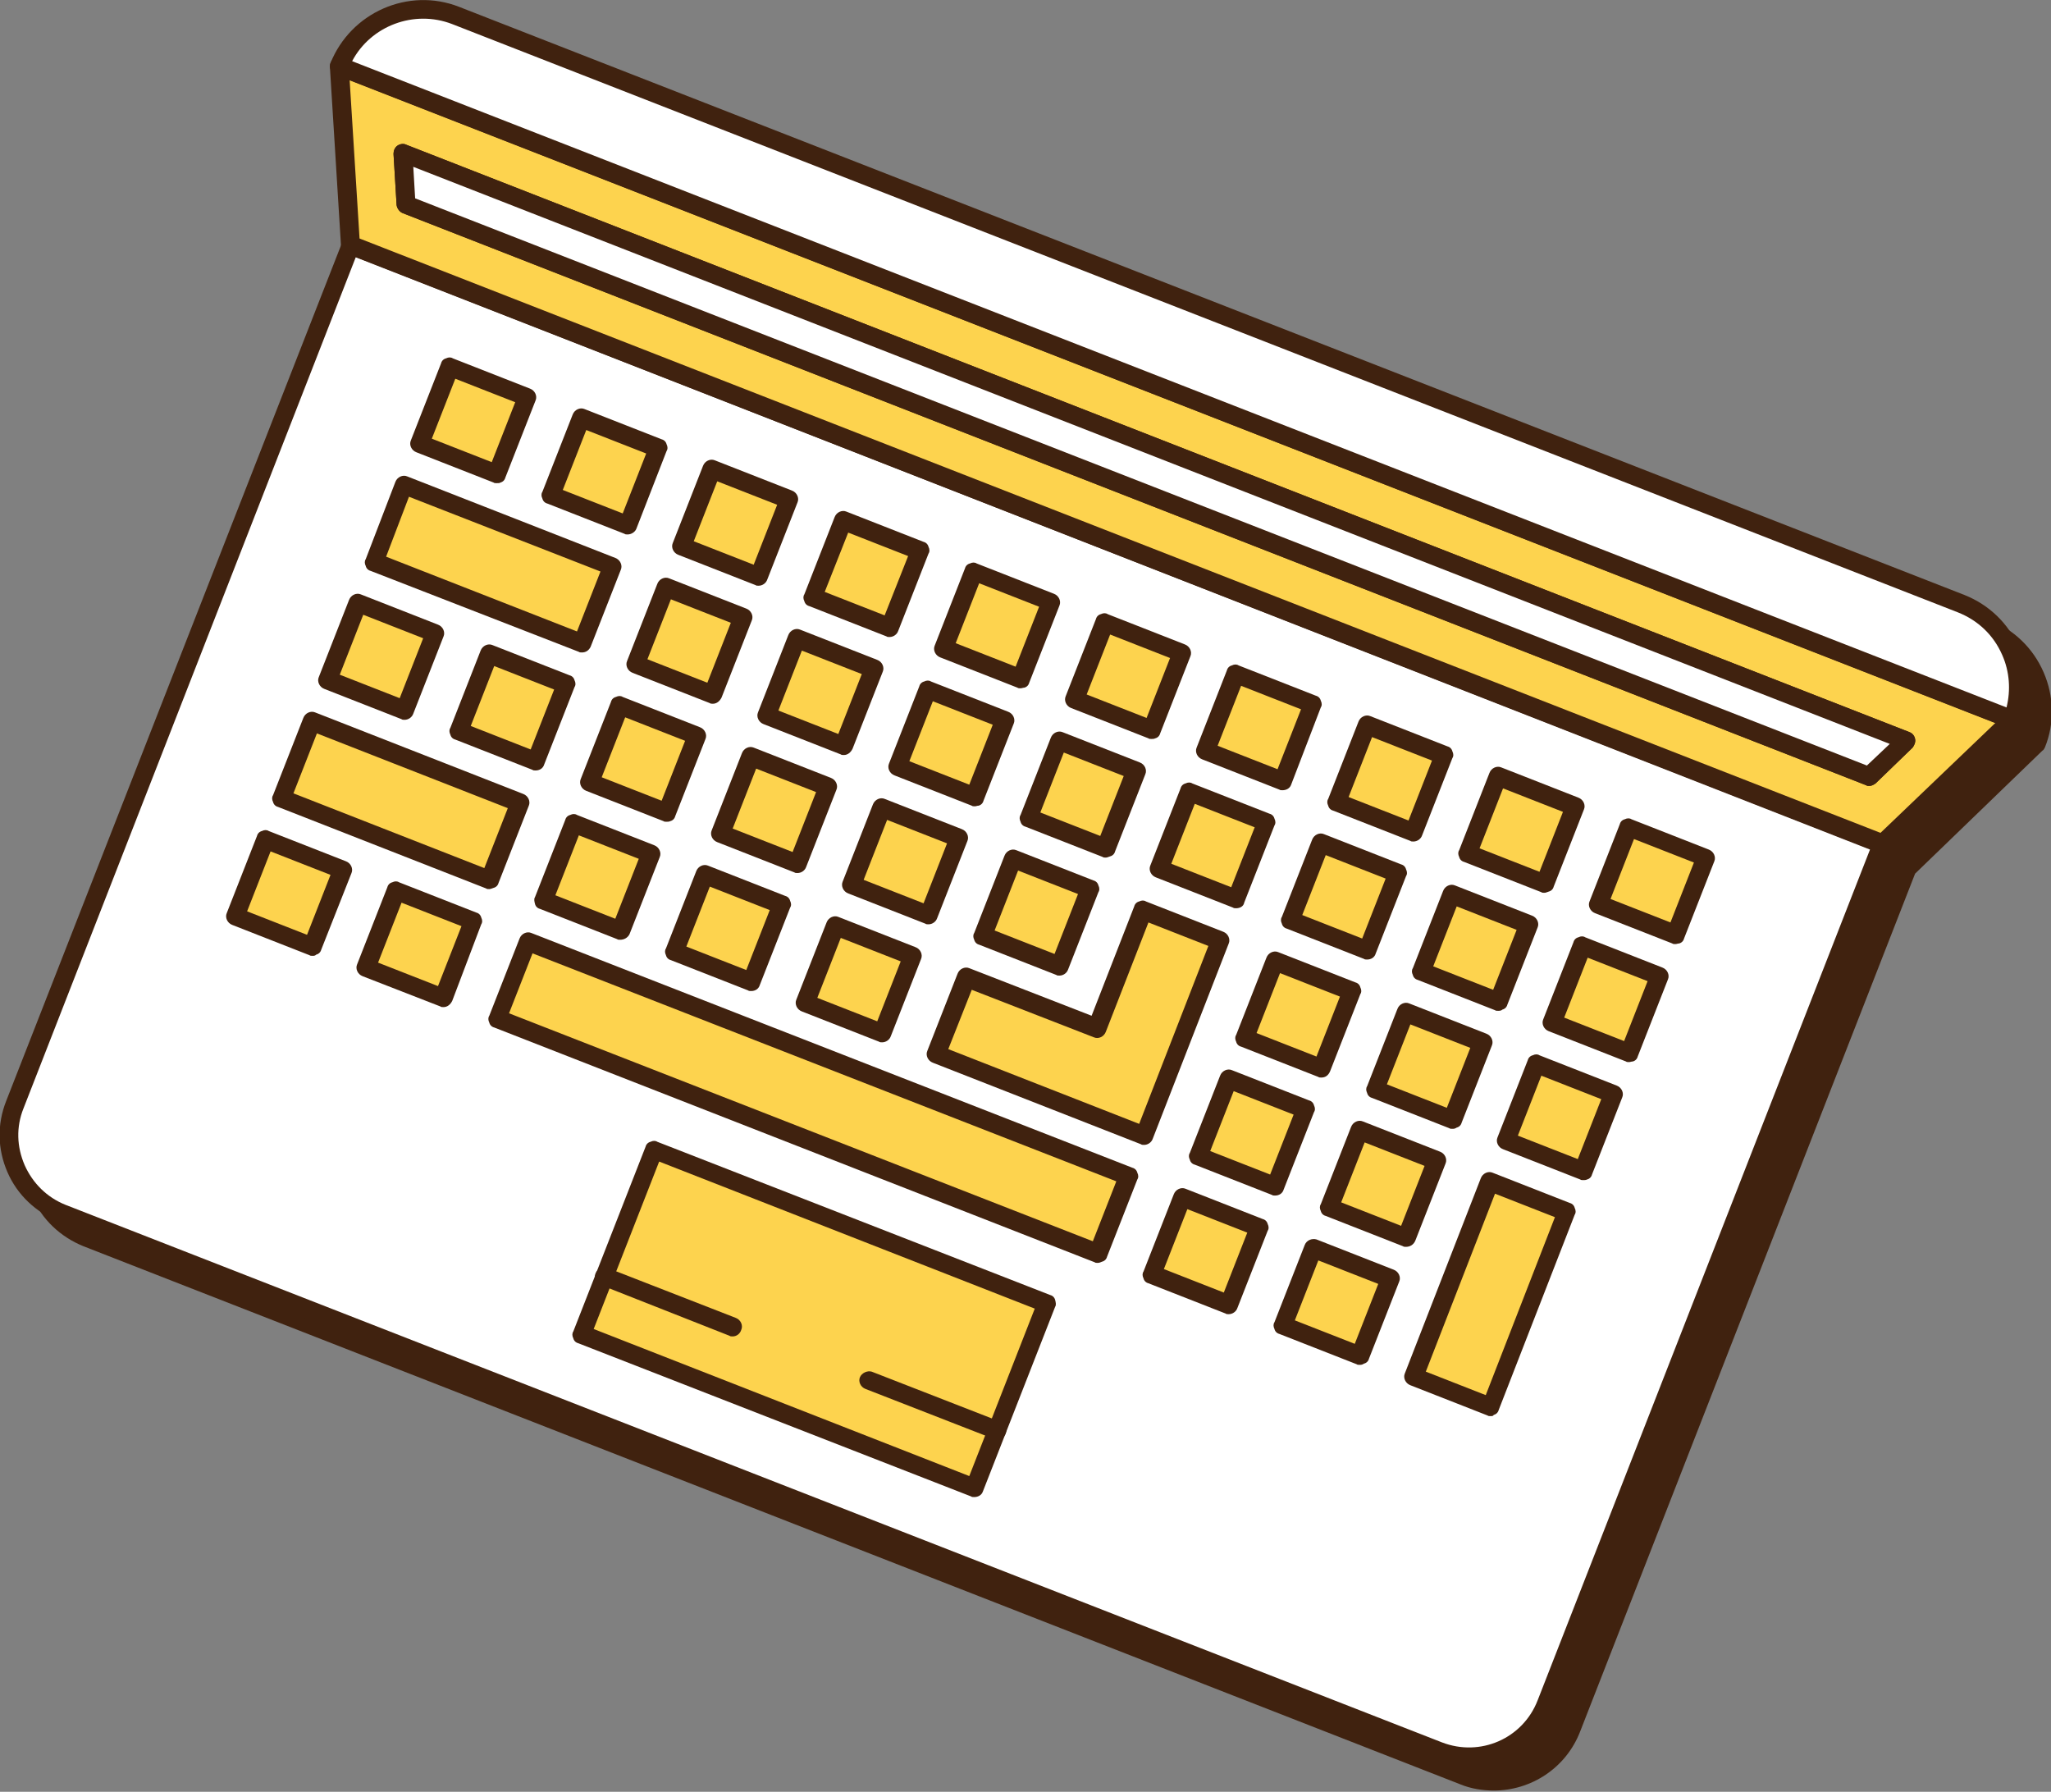 <?xml version="1.0" encoding="utf-8"?>
<!-- Generator: Adobe Illustrator 26.0.2, SVG Export Plug-In . SVG Version: 6.00 Build 0)  -->
<svg version="1.1" id="圖層_1" xmlns="http://www.w3.org/2000/svg" xmlns:xlink="http://www.w3.org/1999/xlink" x="0px" y="0px"
	 viewBox="0 0 332 290" style="enable-background:new 0 0 332 290;" xml:space="preserve">
<rect x="0" y="0" width="332" height="290" fill="#808080" stroke="none"/>
<style type="text/css">
	.st0{fill:#40220F;}
	.st1{fill:#FFFFFF;}
	.st2{fill:#FDD34E;}
</style>
<g>
	<g>
		<g>
			<path class="st0" d="M321.5,101.7L77.8,6.5C70.3,3.6,61.9,7.3,59,14.7l1.8,29L6.4,182.8c-2.7,6.9,0.7,14.8,7.7,17.5l222.8,87.1
				c6.9,2.7,14.8-0.7,17.5-7.7l54.4-139.1l21-20.1C332.6,113,328.9,104.6,321.5,101.7z"/>
		</g>
		<g>
			<path class="st0" d="M241.8,289.8c-1.8,0-3.7-0.3-5.4-1L13.5,201.7c-3.7-1.5-6.7-4.3-8.3-8c-1.6-3.7-1.7-7.7-0.2-11.5L59.3,43.5
				l-1.8-28.6c0-0.2,0-0.4,0.1-0.6c1.6-4,4.6-7.1,8.5-8.8c3.9-1.7,8.3-1.8,12.2-0.2L322,100.3c4,1.6,7.1,4.6,8.8,8.5
				c1.7,3.9,1.8,8.3,0.2,12.2c-0.1,0.2-0.2,0.4-0.4,0.5L310,141.4l-54.2,138.8C253.5,286.2,247.8,289.8,241.8,289.8z M60.5,15
				l1.8,28.6c0,0.2,0,0.4-0.1,0.6L7.8,183.4c-1.2,3-1.1,6.2,0.2,9.2c1.3,2.9,3.6,5.2,6.6,6.4L237.4,286c6.2,2.4,13.1-0.6,15.5-6.8
				L307.3,140c0.1-0.2,0.2-0.4,0.4-0.5l20.7-19.8c1.1-3.2,1-6.6-0.3-9.6c-1.4-3.2-3.9-5.6-7.2-6.9l0,0L77.2,7.9
				c-3.2-1.3-6.8-1.2-9.9,0.2C64.2,9.4,61.8,11.9,60.5,15z M329.7,120.5L329.7,120.5L329.7,120.5z"/>
		</g>
	</g>
	<g id="XMLID_00000179607861469037662700000015540221948978439073_">
		<g id="XMLID_00000183931956639288434650000000053704614892403133_">
			<path class="st1" d="M232.9,283.4L10.1,196.3c-6.9-2.7-10.4-10.5-7.7-17.5L56.8,39.7l247.9,96.9l-54.4,139.1
				C247.7,282.6,239.8,286.1,232.9,283.4z"/>
			<path class="st0" d="M237.8,285.8c-1.8,0-3.7-0.3-5.4-1L9.5,197.7c-3.7-1.5-6.7-4.3-8.3-8c-1.6-3.7-1.7-7.7-0.2-11.5L55.4,39.2
				c0.1-0.4,0.4-0.7,0.8-0.8c0.4-0.2,0.8-0.2,1.1,0l247.9,96.9c0.4,0.1,0.7,0.4,0.8,0.8c0.2,0.4,0.2,0.8,0,1.1l-54.4,139.1
				C249.5,282.2,243.8,285.8,237.8,285.8z M233.4,282c6.2,2.4,13.1-0.6,15.5-6.8l53.8-137.7L57.6,41.6L3.8,179.4
				c-1.2,3-1.1,6.2,0.2,9.2c1.3,2.9,3.6,5.2,6.6,6.4L233.4,282z"/>
		</g>
		<g id="XMLID_00000098938263933349374510000012258174351852307371_">
			<polygon class="st2" points="304.7,136.6 56.8,39.7 55,10.7 325.7,116.5 			"/>
			<path class="st0" d="M304.7,138.1c-0.2,0-0.4,0-0.5-0.1L56.2,41.1c-0.5-0.2-0.9-0.7-1-1.3l-1.8-29c0-0.5,0.2-1,0.6-1.3
				c0.4-0.3,1-0.4,1.4-0.2l270.7,105.8c0.5,0.2,0.8,0.6,0.9,1.1c0.1,0.5-0.1,1-0.4,1.4l-21,20.1
				C305.5,137.9,305.1,138.1,304.7,138.1z M58.2,38.6l246.2,96.2L323,117L56.6,13L58.2,38.6z"/>
		</g>
		<g id="XMLID_00000058574283834390537320000002045839415576987815_">
			<path class="st1" d="M317.5,97.7L73.8,2.5C66.3-0.4,57.9,3.3,55,10.7l0,0l270.7,105.8l0,0C328.6,109,324.9,100.6,317.5,97.7z"/>
			<path class="st0" d="M325.7,118c-0.2,0-0.4,0-0.5-0.1L54.4,12.1c-0.8-0.3-1.2-1.2-0.9-1.9C56.8,2,66.1-2.1,74.3,1.1L318,96.3l0,0
				c4,1.6,7.1,4.6,8.8,8.5c1.7,3.9,1.8,8.3,0.2,12.2C326.9,117.6,326.3,118,325.7,118z M57,9.9l267.8,104.6c0.7-2.8,0.5-5.8-0.7-8.5
				c-1.4-3.2-3.9-5.6-7.2-6.9L73.2,3.9C67,1.5,60,4.2,57,9.9z"/>
		</g>
		<g id="XMLID_00000153663038658876997770000002458055032829888171_">
			<g id="XMLID_00000111179877799769074200000001296541679071845016_">
				<polygon class="st1" points="65.8,33.1 65.2,24.8 308.6,119.9 302.6,125.7 				"/>
				<path class="st0" d="M302.6,127.2c-0.2,0-0.4,0-0.5-0.1L65.2,34.5c-0.5-0.2-0.9-0.7-1-1.3l-0.5-8.3c0-0.5,0.2-1,0.6-1.3
					c0.4-0.3,1-0.4,1.4-0.2l243.4,95.1c0.5,0.2,0.8,0.6,0.9,1.1s-0.1,1-0.4,1.4l-6,5.8C303.3,127,303,127.2,302.6,127.2z M67.2,32.1
					l235,91.8l3.7-3.5l-239-93.4L67.2,32.1z"/>
			</g>
			<g id="XMLID_00000172414026553613447210000015940510227388585633_">
				<polygon class="st1" points="65.8,33.1 65.2,24.8 308.6,119.9 302.6,125.7 				"/>
				<path class="st0" d="M302.6,127.2c-0.2,0-0.4,0-0.5-0.1L65.2,34.5c-0.5-0.2-0.9-0.7-1-1.3l-0.5-8.3c0-0.5,0.2-1,0.6-1.3
					c0.4-0.3,1-0.4,1.4-0.2l243.4,95.1c0.5,0.2,0.8,0.6,0.9,1.1s-0.1,1-0.4,1.4l-6,5.8C303.3,127,303,127.2,302.6,127.2z M67.2,32.1
					l235,91.8l3.7-3.5l-239-93.4L67.2,32.1z"/>
			</g>
		</g>
		<g id="XMLID_00000121268277278768031110000002678205766369426582_">
			
				<rect x="97.7" y="197.4" transform="matrix(0.931 0.364 -0.364 0.931 86.715 -33.33)" class="st2" width="68.3" height="32.1"/>
			<path class="st0" d="M157.7,242.3c-0.2,0-0.4,0-0.5-0.1l-63.6-24.8c-0.4-0.1-0.7-0.4-0.8-0.8c-0.2-0.4-0.2-0.8,0-1.1l11.7-29.9
				c0.1-0.4,0.4-0.7,0.8-0.8c0.4-0.2,0.8-0.2,1.1,0l63.6,24.8c0.4,0.1,0.7,0.4,0.8,0.8s0.2,0.8,0,1.1l-11.7,29.9
				C158.9,242,158.3,242.3,157.7,242.3z M96.1,215.1l60.8,23.8l10.6-27.1L106.7,188L96.1,215.1z"/>
		</g>
		<g id="XMLID_00000123417325479922487110000009046920777644057217_">
			<line class="st1" x1="97.8" y1="206.6" x2="118.6" y2="214.8"/>
			<path class="st0" d="M118.6,216.3c-0.2,0-0.4,0-0.5-0.1L97.3,208c-0.8-0.3-1.2-1.2-0.9-1.9c0.3-0.8,1.2-1.1,1.9-0.9l20.8,8.1
				c0.8,0.3,1.2,1.2,0.9,1.9C119.8,215.9,119.2,216.3,118.6,216.3z"/>
		</g>
		<g id="XMLID_00000088846109917432763950000017260028498150330043_">
			<line class="st1" x1="140.6" y1="223.3" x2="161.4" y2="231.5"/>
			<path class="st0" d="M161.4,233c-0.2,0-0.4,0-0.5-0.1l-20.8-8.1c-0.8-0.3-1.2-1.2-0.9-1.9s1.2-1.1,1.9-0.9l20.8,8.1
				c0.8,0.3,1.2,1.2,0.9,1.9C162.6,232.6,162,233,161.4,233z"/>
		</g>
		<g id="XMLID_00000129204995257415346630000006614216404635253650_">
			
				<rect x="40.1" y="137.8" transform="matrix(0.931 0.364 -0.364 0.931 55.805 -7.11)" class="st2" width="13.4" height="13.4"/>
			<path class="st0" d="M50.6,154.7c-0.2,0-0.4,0-0.5-0.1l-12.5-4.9c-0.8-0.3-1.2-1.2-0.9-1.9l4.9-12.5c0.1-0.4,0.4-0.7,0.8-0.8
				c0.4-0.2,0.8-0.2,1.1,0l12.5,4.9c0.8,0.3,1.2,1.2,0.9,1.9L52,153.7c-0.1,0.4-0.4,0.7-0.8,0.8C51,154.7,50.8,154.7,50.6,154.7z
				 M40,147.5l9.7,3.8l3.8-9.7l-9.7-3.8L40,147.5z"/>
		</g>
		<g id="XMLID_00000114041643526942691100000017164028482428896154_">
			
				<rect x="61.3" y="146.1" transform="matrix(0.931 0.364 -0.364 0.931 60.272 -14.256)" class="st2" width="13.4" height="13.4"/>
			<path class="st0" d="M71.8,163c-0.2,0-0.4,0-0.5-0.1L58.7,158c-0.8-0.3-1.2-1.2-0.9-1.9l4.9-12.5c0.1-0.4,0.4-0.7,0.8-0.8
				c0.4-0.2,0.8-0.2,1.1,0l12.5,4.9c0.4,0.1,0.7,0.4,0.8,0.8c0.2,0.4,0.2,0.8,0,1.1L73.2,162C72.9,162.6,72.4,163,71.8,163z
				 M61.2,155.8l9.7,3.8l3.8-9.7l-9.7-3.8L61.2,155.8z"/>
		</g>
		<g id="XMLID_00000002350692659671077180000005294150939786234266_">
			<polygon class="st2" points="170.1,185.5 85.4,152.4 80.5,164.9 165.3,198 177.7,202.9 182.6,190.4 			"/>
			<path class="st0" d="M177.7,204.4c-0.2,0-0.4,0-0.5-0.1l-97.2-38c-0.4-0.1-0.7-0.4-0.8-0.8c-0.2-0.4-0.2-0.8,0-1.1l4.9-12.5
				c0.3-0.8,1.2-1.2,1.9-0.9l97.3,38c0.4,0.1,0.7,0.4,0.8,0.8c0.2,0.4,0.2,0.8,0,1.1l-4.9,12.5c-0.1,0.4-0.4,0.7-0.8,0.8
				C178.2,204.3,177.9,204.4,177.7,204.4z M82.4,164l94.5,36.9l3.8-9.7l-94.5-36.9L82.4,164z"/>
		</g>
		<g id="XMLID_00000177474706970701833160000013437582858091614606_">
			
				<rect x="188.4" y="195.8" transform="matrix(0.931 0.364 -0.364 0.931 87.077 -57.131)" class="st2" width="13.4" height="13.4"/>
			<path class="st0" d="M198.9,212.7c-0.2,0-0.4,0-0.5-0.1l-12.5-4.9c-0.4-0.1-0.7-0.4-0.8-0.8c-0.2-0.4-0.2-0.8,0-1.1l4.9-12.5
				c0.3-0.8,1.2-1.2,1.9-0.9l12.5,4.9c0.4,0.1,0.7,0.4,0.8,0.8c0.2,0.4,0.2,0.8,0,1.1l-4.9,12.5
				C200.1,212.3,199.5,212.7,198.9,212.7z M188.4,205.4l9.7,3.8l3.8-9.7l-9.7-3.8L188.4,205.4z"/>
		</g>
		<g id="XMLID_00000049209419968969205190000009369510363689964223_">
			
				<rect x="209.6" y="204.1" transform="matrix(0.931 0.364 -0.364 0.931 91.544 -64.277)" class="st2" width="13.4" height="13.4"/>
			<path class="st0" d="M220.1,220.9c-0.2,0-0.4,0-0.5-0.1l-12.5-4.9c-0.4-0.1-0.7-0.4-0.8-0.8c-0.2-0.4-0.2-0.8,0-1.1l4.9-12.5
				c0.3-0.8,1.2-1.1,1.9-0.9l12.5,4.9c0.8,0.3,1.2,1.2,0.9,1.9l-4.9,12.5c-0.1,0.4-0.4,0.7-0.8,0.8
				C220.5,220.9,220.3,220.9,220.1,220.9z M209.6,213.7l9.7,3.8l3.8-9.7l-9.7-3.8L209.6,213.7z"/>
		</g>
		<g id="XMLID_00000048490919150370119030000012324896808294443688_">
			<polygon class="st2" points="71.6,125 50.4,116.7 45.6,129.2 66.8,137.5 79.2,142.4 84.1,129.9 			"/>
			<path class="st0" d="M79.2,143.9c-0.2,0-0.4,0-0.5-0.1L45,130.6c-0.4-0.1-0.7-0.4-0.8-0.8c-0.2-0.4-0.2-0.8,0-1.1l4.9-12.5
				c0.3-0.8,1.2-1.2,1.9-0.9l21.2,8.3l0,0l12.5,4.9c0.8,0.3,1.2,1.2,0.9,1.9l-4.9,12.5c-0.1,0.4-0.4,0.7-0.8,0.8
				C79.6,143.8,79.4,143.9,79.2,143.9z M47.5,128.4l30.9,12.1l3.8-9.7l-30.9-12.1L47.5,128.4z"/>
		</g>
		<g id="XMLID_00000151517375028626180390000000461165122737373109_">
			
				<rect x="89.9" y="135.3" transform="matrix(0.931 0.364 -0.364 0.931 58.294 -25.431)" class="st2" width="13.4" height="13.4"/>
			<path class="st0" d="M100.4,152.1c-0.2,0-0.4,0-0.5-0.1l-12.5-4.9c-0.4-0.1-0.7-0.4-0.8-0.8s-0.2-0.8,0-1.1l4.9-12.5
				c0.1-0.4,0.4-0.7,0.8-0.8c0.4-0.2,0.8-0.2,1.1,0l12.5,4.9c0.8,0.3,1.2,1.2,0.9,1.9l-4.9,12.5C101.6,151.8,101,152.1,100.4,152.1z
				 M89.9,144.9l9.7,3.8l3.8-9.7l-9.7-3.8L89.9,144.9z"/>
		</g>
		<g id="XMLID_00000044146462607698088510000005416385001973614725_">
			
				<rect x="111.1" y="143.6" transform="matrix(0.931 0.364 -0.364 0.931 62.762 -32.577)" class="st2" width="13.4" height="13.4"/>
			<path class="st0" d="M121.6,160.4c-0.2,0-0.4,0-0.5-0.1l-12.5-4.9c-0.4-0.1-0.7-0.4-0.8-0.8c-0.2-0.4-0.2-0.8,0-1.1l4.9-12.5
				c0.3-0.8,1.2-1.2,1.9-0.9l12.5,4.9c0.4,0.1,0.7,0.4,0.8,0.8c0.2,0.4,0.2,0.8,0,1.1l-4.9,12.5
				C122.8,160.1,122.2,160.4,121.6,160.4z M111.1,153.2l9.7,3.8l3.8-9.7l-9.7-3.8L111.1,153.2z"/>
		</g>
		<g id="XMLID_00000020399225948112300070000014987300804849701508_">
			
				<rect x="132.3" y="151.8" transform="matrix(0.931 0.364 -0.364 0.931 67.229 -39.723)" class="st2" width="13.4" height="13.4"/>
			<path class="st0" d="M142.8,168.7c-0.2,0-0.4,0-0.5-0.1l-12.5-4.9c-0.8-0.3-1.2-1.2-0.9-1.9l4.9-12.5c0.3-0.8,1.2-1.2,1.9-0.9
				l12.5,4.9c0.8,0.3,1.2,1.2,0.9,1.9l-4.9,12.5C144,168.3,143.4,168.7,142.8,168.7z M132.3,161.5l9.7,3.8l3.8-9.7l-9.7-3.8
				L132.3,161.5z"/>
		</g>
		<g id="XMLID_00000178196551926482061640000015317832925361324441_">
			
				<rect x="195.9" y="176.7" transform="matrix(0.931 0.364 -0.364 0.931 80.631 -61.16)" class="st2" width="13.4" height="13.4"/>
			<path class="st0" d="M206.4,193.5c-0.2,0-0.4,0-0.5-0.1l-12.5-4.9c-0.4-0.1-0.7-0.4-0.8-0.8c-0.2-0.4-0.2-0.8,0-1.1l4.9-12.5
				c0.3-0.8,1.2-1.2,1.9-0.9l12.5,4.9c0.4,0.1,0.7,0.4,0.8,0.8c0.2,0.4,0.2,0.8,0,1.1l-4.9,12.5C207.6,193.2,207,193.5,206.4,193.5z
				 M195.9,186.3l9.7,3.8l3.8-9.7l-9.7-3.8L195.9,186.3z"/>
		</g>
		<g id="XMLID_00000031187699476548193070000012045655676522099902_">
			
				<rect x="217.1" y="185" transform="matrix(0.931 0.364 -0.364 0.931 85.099 -68.306)" class="st2" width="13.4" height="13.4"/>
			<path class="st0" d="M227.6,201.8c-0.2,0-0.4,0-0.5-0.1l-12.5-4.9c-0.4-0.1-0.7-0.4-0.8-0.8c-0.2-0.4-0.2-0.8,0-1.1l4.9-12.5
				c0.3-0.8,1.2-1.2,1.9-0.9l12.5,4.9c0.8,0.3,1.2,1.2,0.9,1.9l-4.9,12.5C228.8,201.5,228.2,201.8,227.6,201.8z M217.1,194.6
				l9.7,3.8l3.8-9.7l-9.7-3.8L217.1,194.6z"/>
		</g>
		<g id="XMLID_00000119094979873405557830000006206618954998661547_">
			<polygon class="st2" points="241.2,191.3 236.3,203.7 228.9,222.9 241.3,227.7 248.8,208.6 253.7,196.1 			"/>
			<path class="st0" d="M241.3,229.2c-0.2,0-0.4,0-0.5-0.1l-12.5-4.9c-0.8-0.3-1.2-1.2-0.9-1.9l12.3-31.6c0.3-0.8,1.2-1.2,1.9-0.9
				l12.5,4.9c0.4,0.1,0.7,0.4,0.8,0.8c0.2,0.4,0.2,0.8,0,1.1l-12.3,31.6c-0.1,0.4-0.4,0.7-0.8,0.8
				C241.7,229.2,241.5,229.2,241.3,229.2z M230.8,222l9.7,3.8l11.2-28.8l-9.7-3.8L230.8,222z"/>
		</g>
		<g id="XMLID_00000101796705870923278890000014013119446709037244_">
			
				<rect x="55" y="99.6" transform="matrix(0.931 0.364 -0.364 0.931 42.914 -15.169)" class="st2" width="13.4" height="13.4"/>
			<path class="st0" d="M65.5,116.5c-0.2,0-0.4,0-0.5-0.1l-12.5-4.9c-0.8-0.3-1.2-1.2-0.9-1.9l4.9-12.5c0.3-0.8,1.2-1.2,1.9-0.9
				l12.5,4.9c0.8,0.3,1.2,1.2,0.9,1.9l-4.9,12.5C66.7,116.1,66.1,116.5,65.5,116.5z M55,109.2l9.7,3.8l3.8-9.7l-9.7-3.8L55,109.2z"
				/>
		</g>
		<g id="XMLID_00000130609818593468680430000015853846213257944224_">
			
				<rect x="76.2" y="107.9" transform="matrix(0.931 0.364 -0.364 0.931 47.382 -22.315)" class="st2" width="13.4" height="13.4"/>
			<path class="st0" d="M86.7,124.7c-0.2,0-0.4,0-0.5-0.1l-12.5-4.9c-0.4-0.1-0.7-0.4-0.8-0.8c-0.2-0.4-0.2-0.8,0-1.1l4.9-12.5
				c0.3-0.8,1.2-1.2,1.9-0.9l12.5,4.9c0.4,0.1,0.7,0.4,0.8,0.8c0.2,0.4,0.2,0.8,0,1.1l-4.9,12.5C87.9,124.4,87.3,124.7,86.7,124.7z
				 M76.2,117.5l9.7,3.8l3.8-9.7l-9.7-3.8L76.2,117.5z"/>
		</g>
		<g id="XMLID_00000122689276388675089760000007587186561220401833_">
			
				<rect x="97.4" y="116.2" transform="matrix(0.931 0.364 -0.364 0.931 51.849 -29.461)" class="st2" width="13.4" height="13.4"/>
			<path class="st0" d="M107.9,133c-0.2,0-0.4,0-0.5-0.1L94.9,128c-0.8-0.3-1.2-1.2-0.9-1.9l4.9-12.5c0.1-0.4,0.4-0.7,0.8-0.8
				c0.4-0.2,0.8-0.2,1.1,0l12.5,4.9c0.8,0.3,1.2,1.2,0.9,1.9l-4.9,12.5c-0.1,0.4-0.4,0.7-0.8,0.8C108.3,133,108.1,133,107.9,133z
				 M97.4,125.8l9.7,3.8l3.8-9.7l-9.7-3.8L97.4,125.8z"/>
		</g>
		<g id="XMLID_00000096032249490313917590000009880951544958841787_">
			
				<rect x="118.6" y="124.4" transform="matrix(0.931 0.364 -0.364 0.931 56.316 -36.606)" class="st2" width="13.4" height="13.4"/>
			<path class="st0" d="M129.1,141.3c-0.2,0-0.4,0-0.5-0.1l-12.5-4.9c-0.8-0.3-1.2-1.2-0.9-1.9l4.9-12.5c0.3-0.8,1.2-1.2,1.9-0.9
				l12.5,4.9c0.8,0.3,1.2,1.2,0.9,1.9l-4.9,12.5C130.3,140.9,129.7,141.3,129.1,141.3z M118.6,134.1l9.7,3.8l3.8-9.7l-9.7-3.8
				L118.6,134.1z"/>
		</g>
		<g id="XMLID_00000008870203112187007560000003698639564392934317_">
			
				<rect x="139.8" y="132.7" transform="matrix(0.931 0.364 -0.364 0.931 60.784 -43.752)" class="st2" width="13.4" height="13.4"/>
			<path class="st0" d="M150.3,149.6c-0.2,0-0.4,0-0.5-0.1l-12.5-4.9c-0.8-0.3-1.2-1.2-0.9-1.9l4.9-12.5c0.3-0.8,1.2-1.2,1.9-0.9
				l12.5,4.9c0.8,0.3,1.2,1.2,0.9,1.9l-4.9,12.5C151.5,149.2,150.9,149.6,150.3,149.6z M139.8,142.4l9.7,3.8l3.8-9.7l-9.7-3.8
				L139.8,142.4z"/>
		</g>
		<g id="XMLID_00000051365080321323925290000001210646446553239699_">
			
				<rect x="161" y="141" transform="matrix(0.931 0.364 -0.364 0.931 65.251 -50.898)" class="st2" width="13.4" height="13.4"/>
			<path class="st0" d="M171.5,157.9c-0.2,0-0.4,0-0.5-0.1l-12.5-4.9c-0.4-0.1-0.7-0.4-0.8-0.8c-0.2-0.4-0.2-0.8,0-1.1l4.9-12.5
				c0.3-0.8,1.2-1.2,1.9-0.9l12.5,4.9c0.4,0.1,0.7,0.4,0.8,0.8c0.2,0.4,0.2,0.8,0,1.1l-4.9,12.5
				C172.7,157.5,172.1,157.9,171.5,157.9z M161,150.6l9.7,3.8l3.8-9.7l-9.7-3.8L161,150.6z"/>
		</g>
		<g id="XMLID_00000035509405740247135990000013252243604777614015_">
			<polygon class="st2" points="185.1,147.3 177.6,166.4 168.9,163 156.4,158.1 151.5,170.6 164,175.5 172.7,178.9 185.2,183.8 
				190.1,171.3 197.6,152.2 			"/>
			<path class="st0" d="M185.2,185.3c-0.2,0-0.4,0-0.5-0.1L151,172c-0.8-0.3-1.2-1.2-0.9-1.9l4.9-12.5c0.3-0.8,1.2-1.2,1.9-0.9
				l19.8,7.7l6.9-17.7c0.1-0.4,0.4-0.7,0.8-0.8c0.4-0.2,0.8-0.2,1.1,0l12.5,4.9c0.8,0.3,1.2,1.2,0.9,1.9l-12.3,31.6
				C186.4,184.9,185.8,185.3,185.2,185.3z M153.5,169.8l30.9,12.1l11.2-28.8l-9.7-3.8L179,167c-0.3,0.8-1.2,1.2-1.9,0.9l-19.8-7.7
				L153.5,169.8z"/>
		</g>
		<g id="XMLID_00000016756418813165035080000008950293900918851229_">
			
				<rect x="203.4" y="157.6" transform="matrix(0.931 0.364 -0.364 0.931 74.186 -65.19)" class="st2" width="13.4" height="13.4"/>
			<path class="st0" d="M213.9,174.4c-0.2,0-0.4,0-0.5-0.1l-12.5-4.9c-0.4-0.1-0.7-0.4-0.8-0.8c-0.2-0.4-0.2-0.8,0-1.1l4.9-12.5
				c0.3-0.8,1.2-1.2,1.9-0.9l12.5,4.9c0.4,0.1,0.7,0.4,0.8,0.8c0.2,0.4,0.2,0.8,0,1.1l-4.9,12.5C215,174.1,214.5,174.4,213.9,174.4z
				 M203.4,167.2l9.7,3.8l3.8-9.7l-9.7-3.8L203.4,167.2z"/>
		</g>
		<g id="XMLID_00000178175613128922184550000014170815531964356747_">
			
				<rect x="224.6" y="165.9" transform="matrix(0.931 0.364 -0.364 0.931 78.653 -72.336)" class="st2" width="13.4" height="13.4"/>
			<path class="st0" d="M235.1,182.7c-0.2,0-0.4,0-0.5-0.1l-12.5-4.9c-0.4-0.1-0.7-0.4-0.8-0.8c-0.2-0.4-0.2-0.8,0-1.1l4.9-12.5
				c0.3-0.8,1.2-1.2,1.9-0.9l12.5,4.9c0.8,0.3,1.2,1.2,0.9,1.9l-4.9,12.5c-0.1,0.4-0.4,0.7-0.8,0.8
				C235.5,182.7,235.3,182.7,235.1,182.7z M224.5,175.5l9.7,3.8l3.8-9.7l-9.7-3.8L224.5,175.5z"/>
		</g>
		<g id="XMLID_00000072250279803622751760000010955363634846562746_">
			
				<rect x="245.8" y="174.1" transform="matrix(0.931 0.364 -0.364 0.931 83.121 -79.481)" class="st2" width="13.4" height="13.4"/>
			<path class="st0" d="M256.3,191c-0.2,0-0.4,0-0.5-0.1l-12.5-4.9c-0.8-0.3-1.2-1.2-0.9-1.9l4.9-12.5c0.1-0.4,0.4-0.7,0.8-0.8
				c0.4-0.2,0.8-0.2,1.1,0l12.5,4.9c0.8,0.3,1.2,1.2,0.9,1.9l-4.9,12.5c-0.1,0.4-0.4,0.7-0.8,0.8C256.7,191,256.5,191,256.3,191z
				 M245.7,183.8l9.7,3.8l3.8-9.7l-9.7-3.8L245.7,183.8z"/>
		</g>
		<g id="XMLID_00000113333085205870254480000000647705513548207283_">
			<polygon class="st2" points="86.6,86.8 65.4,78.5 60.5,91 81.7,99.3 94.2,104.1 99,91.7 			"/>
			<path class="st0" d="M94.2,105.6c-0.2,0-0.4,0-0.5-0.1L60,92.4c-0.4-0.1-0.7-0.4-0.8-0.8c-0.2-0.4-0.2-0.8,0-1.1L64,78
				c0.3-0.8,1.2-1.2,1.9-0.9l21.2,8.3l0,0l12.5,4.9c0.8,0.3,1.2,1.2,0.9,1.9l-4.9,12.5C95.3,105.3,94.8,105.6,94.2,105.6z
				 M62.5,90.1l30.9,12.1l3.8-9.7L66.2,80.4L62.5,90.1z"/>
		</g>
		<g id="XMLID_00000145773668655792668800000002224988427287359397_">
			
				<rect x="104.9" y="97" transform="matrix(0.931 0.364 -0.364 0.931 45.404 -33.49)" class="st2" width="13.4" height="13.4"/>
			<path class="st0" d="M115.4,113.9c-0.2,0-0.4,0-0.5-0.1l-12.5-4.9c-0.8-0.3-1.2-1.2-0.9-1.9l4.9-12.5c0.3-0.8,1.2-1.2,1.9-0.9
				l12.5,4.9c0.8,0.3,1.2,1.2,0.9,1.9l-4.9,12.5C116.5,113.5,116,113.9,115.4,113.9z M104.8,106.7l9.7,3.8l3.8-9.7l-9.7-3.8
				L104.8,106.7z"/>
		</g>
		<g id="XMLID_00000080915942581527749900000011907532408843747774_">
			
				<rect x="126.1" y="105.3" transform="matrix(0.931 0.364 -0.364 0.931 49.871 -40.636)" class="st2" width="13.4" height="13.4"/>
			<path class="st0" d="M136.6,122.2c-0.2,0-0.4,0-0.5-0.1l-12.5-4.9c-0.8-0.3-1.2-1.2-0.9-1.9l4.9-12.5c0.3-0.8,1.2-1.2,1.9-0.9
				l12.5,4.9c0.8,0.3,1.2,1.2,0.9,1.9l-4.9,12.5C137.7,121.8,137.2,122.2,136.6,122.2z M126,115l9.7,3.8l3.8-9.7l-9.7-3.8L126,115z"
				/>
		</g>
		<g id="XMLID_00000145017138694181845700000007933031046039073930_">
			
				<rect x="147.3" y="113.6" transform="matrix(0.931 0.364 -0.364 0.931 54.339 -47.782)" class="st2" width="13.4" height="13.4"/>
			<path class="st0" d="M157.8,130.5c-0.2,0-0.4,0-0.5-0.1l-12.5-4.9c-0.8-0.3-1.2-1.2-0.9-1.9l4.9-12.5c0.1-0.4,0.4-0.7,0.8-0.8
				c0.4-0.2,0.8-0.2,1.1,0l12.5,4.9c0.8,0.3,1.2,1.2,0.9,1.9l-4.9,12.5c-0.1,0.4-0.4,0.7-0.8,0.8C158.2,130.4,158,130.5,157.8,130.5
				z M147.2,123.2l9.7,3.8l3.8-9.7l-9.7-3.8L147.2,123.2z"/>
		</g>
		<g id="XMLID_00000065063017501235167580000009778708327436616065_">
			
				<rect x="168.5" y="121.9" transform="matrix(0.931 0.364 -0.364 0.931 58.806 -54.928)" class="st2" width="13.4" height="13.4"/>
			<path class="st0" d="M179,138.8c-0.2,0-0.4,0-0.5-0.1l-12.5-4.9c-0.4-0.1-0.7-0.4-0.8-0.8c-0.2-0.4-0.2-0.8,0-1.1l4.9-12.5
				c0.3-0.8,1.2-1.2,1.9-0.9l12.5,4.9c0.8,0.3,1.2,1.2,0.9,1.9l-4.9,12.5c-0.1,0.4-0.4,0.7-0.8,0.8
				C179.4,138.7,179.2,138.8,179,138.8z M168.4,131.5l9.7,3.8l3.8-9.7l-9.7-3.8L168.4,131.5z"/>
		</g>
		<g id="XMLID_00000139976646299202353890000008015724250324658053_">
			
				<rect x="189.7" y="130.2" transform="matrix(0.931 0.364 -0.364 0.931 63.273 -62.073)" class="st2" width="13.4" height="13.4"/>
			<path class="st0" d="M200.1,147c-0.2,0-0.4,0-0.5-0.1l-12.5-4.9c-0.8-0.3-1.2-1.2-0.9-1.9l4.9-12.5c0.1-0.4,0.4-0.7,0.8-0.8
				c0.4-0.2,0.8-0.2,1.1,0l12.5,4.9c0.4,0.1,0.7,0.4,0.8,0.8c0.2,0.4,0.2,0.8,0,1.1l-4.9,12.5C201.3,146.7,200.7,147,200.1,147z
				 M189.6,139.8l9.7,3.8l3.8-9.7l-9.7-3.8L189.6,139.8z"/>
		</g>
		<g id="XMLID_00000030471568885776475950000008704127104728426398_">
			
				<rect x="210.9" y="138.5" transform="matrix(0.931 0.364 -0.364 0.931 67.741 -69.219)" class="st2" width="13.4" height="13.4"/>
			<path class="st0" d="M221.3,155.3c-0.2,0-0.4,0-0.5-0.1l-12.5-4.9c-0.4-0.1-0.7-0.4-0.8-0.8c-0.2-0.4-0.2-0.8,0-1.1l4.9-12.5
				c0.3-0.8,1.2-1.2,1.9-0.9l12.5,4.9c0.4,0.1,0.7,0.4,0.8,0.8c0.2,0.4,0.2,0.8,0,1.1l-4.9,12.5C222.5,155,221.9,155.3,221.3,155.3z
				 M210.8,148.1l9.7,3.8l3.8-9.7l-9.7-3.8L210.8,148.1z"/>
		</g>
		<g id="XMLID_00000002366101136771692690000011438885829239033268_">
			
				<rect x="232" y="146.7" transform="matrix(0.931 0.364 -0.364 0.931 72.208 -76.365)" class="st2" width="13.4" height="13.4"/>
			<path class="st0" d="M242.5,163.6c-0.2,0-0.4,0-0.5-0.1l-12.5-4.9c-0.4-0.1-0.7-0.4-0.8-0.8c-0.2-0.4-0.2-0.8,0-1.1l4.9-12.5
				c0.3-0.8,1.2-1.2,1.9-0.9l12.5,4.9c0.8,0.3,1.2,1.2,0.9,1.9l-4.9,12.5c-0.1,0.4-0.4,0.7-0.8,0.8
				C243,163.6,242.7,163.6,242.5,163.6z M232,156.4l9.7,3.8l3.8-9.7l-9.7-3.8L232,156.4z"/>
		</g>
		<g id="XMLID_00000096744381006126151060000001377459890476180647_">
			
				<rect x="253.2" y="155" transform="matrix(0.931 0.364 -0.364 0.931 76.676 -83.511)" class="st2" width="13.4" height="13.4"/>
			<path class="st0" d="M263.7,171.9c-0.2,0-0.4,0-0.5-0.1l-12.5-4.9c-0.8-0.3-1.2-1.2-0.9-1.9l4.9-12.5c0.1-0.4,0.4-0.7,0.8-0.8
				c0.4-0.2,0.8-0.2,1.1,0l12.5,4.9c0.8,0.3,1.2,1.2,0.9,1.9l-4.9,12.5c-0.1,0.4-0.4,0.7-0.8,0.8
				C264.1,171.8,263.9,171.9,263.7,171.9z M253.2,164.7l9.7,3.8l3.8-9.7L257,155L253.2,164.7z"/>
		</g>
		<g id="XMLID_00000005967078833827038460000015444919612545622935_">
			
				<rect x="70" y="61.4" transform="matrix(0.931 0.364 -0.364 0.931 30.024 -23.228)" class="st2" width="13.4" height="13.4"/>
			<path class="st0" d="M80.4,78.2c-0.2,0-0.4,0-0.5-0.1l-12.5-4.9c-0.8-0.3-1.2-1.2-0.9-1.9l4.9-12.5c0.1-0.4,0.4-0.7,0.8-0.8
				c0.4-0.2,0.8-0.2,1.1,0l12.5,4.9c0.8,0.3,1.2,1.2,0.9,1.9l-4.9,12.5c-0.1,0.4-0.4,0.7-0.8,0.8C80.9,78.2,80.7,78.2,80.4,78.2z
				 M69.9,71l9.7,3.8l3.8-9.7l-9.7-3.8L69.9,71z"/>
		</g>
		<g id="XMLID_00000170261111361326204530000002975496156475869348_">
			
				<rect x="91.2" y="69.6" transform="matrix(0.931 0.364 -0.364 0.931 34.491 -30.374)" class="st2" width="13.4" height="13.4"/>
			<path class="st0" d="M101.6,86.5c-0.2,0-0.4,0-0.5-0.1l-12.5-4.9c-0.4-0.1-0.7-0.4-0.8-0.8c-0.2-0.4-0.2-0.8,0-1.1l4.9-12.5
				c0.3-0.8,1.2-1.2,1.9-0.9l12.5,4.9c0.4,0.1,0.7,0.4,0.8,0.8c0.2,0.4,0.2,0.8,0,1.1L103,85.6C102.8,86.1,102.2,86.5,101.6,86.5z
				 M91.1,79.3l9.7,3.8l3.8-9.7l-9.7-3.8L91.1,79.3z"/>
		</g>
		<g id="XMLID_00000028289320323347715280000001749761333674708608_">
			
				<rect x="112.3" y="77.9" transform="matrix(0.931 0.364 -0.364 0.931 38.959 -37.52)" class="st2" width="13.4" height="13.4"/>
			<path class="st0" d="M122.8,94.8c-0.2,0-0.4,0-0.5-0.1l-12.5-4.9c-0.8-0.3-1.2-1.2-0.9-1.9l4.9-12.5c0.3-0.8,1.2-1.2,1.9-0.9
				l12.5,4.9c0.8,0.3,1.2,1.2,0.9,1.9l-4.9,12.5C124,94.4,123.4,94.8,122.8,94.8z M112.3,87.6l9.7,3.8l3.8-9.7l-9.7-3.8L112.3,87.6z
				"/>
		</g>
		<g id="XMLID_00000029046097559700708360000009349926749767887538_">
			
				<rect x="133.5" y="86.2" transform="matrix(0.931 0.364 -0.364 0.931 43.426 -44.665)" class="st2" width="13.4" height="13.4"/>
			<path class="st0" d="M144,103.1c-0.2,0-0.4,0-0.5-0.1L131,98.1c-0.4-0.1-0.7-0.4-0.8-0.8c-0.2-0.4-0.2-0.8,0-1.1l4.9-12.5
				c0.3-0.8,1.2-1.2,1.9-0.9l12.5,4.9c0.4,0.1,0.7,0.4,0.8,0.8c0.2,0.4,0.2,0.8,0,1.1l-4.9,12.5C145.2,102.7,144.6,103.1,144,103.1z
				 M133.5,95.8l9.7,3.8L147,90l-9.7-3.8L133.5,95.8z"/>
		</g>
		<g id="XMLID_00000042700951919378499030000003556390784379518870_">
			
				<rect x="154.7" y="94.5" transform="matrix(0.931 0.364 -0.364 0.931 47.893 -51.811)" class="st2" width="13.4" height="13.4"/>
			<path class="st0" d="M165.2,111.4c-0.2,0-0.4,0-0.5-0.1l-12.5-4.9c-0.8-0.3-1.2-1.2-0.9-1.9l4.9-12.5c0.1-0.4,0.4-0.7,0.8-0.8
				c0.4-0.2,0.8-0.2,1.1,0l12.5,4.9c0.8,0.3,1.2,1.2,0.9,1.9l-4.9,12.5c-0.1,0.4-0.4,0.7-0.8,0.8
				C165.6,111.3,165.4,111.4,165.2,111.4z M154.7,104.1l9.7,3.8l3.8-9.7l-9.7-3.8L154.7,104.1z"/>
		</g>
		<g id="XMLID_00000008862802214815753140000003501143721718740153_">
			
				<rect x="175.9" y="102.8" transform="matrix(0.931 0.364 -0.364 0.931 52.361 -58.957)" class="st2" width="13.4" height="13.4"/>
			<path class="st0" d="M186.4,119.6c-0.2,0-0.4,0-0.5-0.1l-12.5-4.9c-0.8-0.3-1.2-1.2-0.9-1.9l4.9-12.5c0.1-0.4,0.4-0.7,0.8-0.8
				c0.4-0.2,0.8-0.2,1.1,0l12.5,4.9c0.8,0.3,1.2,1.2,0.9,1.9l-4.9,12.5c-0.1,0.4-0.4,0.7-0.8,0.8
				C186.8,119.6,186.6,119.6,186.4,119.6z M175.9,112.4l9.7,3.8l3.8-9.7l-9.7-3.8L175.9,112.4z"/>
		</g>
		<g id="XMLID_00000023259199390866392150000013418637863656196526_">
			
				<rect x="197.1" y="111.1" transform="matrix(0.931 0.364 -0.364 0.931 56.828 -66.103)" class="st2" width="13.4" height="13.4"/>
			<path class="st0" d="M207.6,127.9c-0.2,0-0.4,0-0.5-0.1l-12.5-4.9c-0.8-0.3-1.2-1.2-0.9-1.9l4.9-12.5c0.1-0.4,0.4-0.7,0.8-0.8
				c0.4-0.2,0.8-0.2,1.1,0l12.5,4.9c0.4,0.1,0.7,0.4,0.8,0.8c0.2,0.4,0.2,0.8,0,1.1L209,127C208.8,127.6,208.2,127.9,207.6,127.9z
				 M197.1,120.7l9.7,3.8l3.8-9.7l-9.7-3.8L197.1,120.7z"/>
		</g>
		<g id="XMLID_00000070120880857585169090000012409755809637004424_">
			
				<rect x="218.3" y="119.3" transform="matrix(0.931 0.364 -0.364 0.931 61.296 -73.249)" class="st2" width="13.4" height="13.4"/>
			<path class="st0" d="M228.8,136.2c-0.2,0-0.4,0-0.5-0.1l-12.5-4.9c-0.4-0.1-0.7-0.4-0.8-0.8c-0.2-0.4-0.2-0.8,0-1.1l4.9-12.5
				c0.3-0.8,1.2-1.2,1.9-0.9l12.5,4.9c0.4,0.1,0.7,0.4,0.8,0.8c0.2,0.4,0.2,0.8,0,1.1l-4.9,12.5C230,135.8,229.4,136.2,228.8,136.2z
				 M218.3,129l9.7,3.8l3.8-9.7l-9.7-3.8L218.3,129z"/>
		</g>
		<g id="XMLID_00000097469855481512791860000010785629920457704592_">
			
				<rect x="239.5" y="127.6" transform="matrix(0.931 0.364 -0.364 0.931 65.763 -80.394)" class="st2" width="13.4" height="13.4"/>
			<path class="st0" d="M250,144.5c-0.2,0-0.4,0-0.5-0.1l-12.5-4.9c-0.4-0.1-0.7-0.4-0.8-0.8c-0.2-0.4-0.2-0.8,0-1.1l4.9-12.5
				c0.3-0.8,1.2-1.2,1.9-0.9l12.5,4.9c0.8,0.3,1.2,1.2,0.9,1.9l-4.9,12.5c-0.1,0.4-0.4,0.7-0.8,0.8
				C250.4,144.4,250.2,144.5,250,144.5z M239.5,137.3l9.7,3.8l3.8-9.7l-9.7-3.8L239.5,137.3z"/>
		</g>
		<g id="XMLID_00000160875441847913665900000014540731159397382802_">
			
				<rect x="260.7" y="135.9" transform="matrix(0.931 0.364 -0.364 0.931 70.23 -87.54)" class="st2" width="13.4" height="13.4"/>
			<path class="st0" d="M271.2,152.8c-0.2,0-0.4,0-0.5-0.1l-12.5-4.9c-0.8-0.3-1.2-1.2-0.9-1.9l4.9-12.5c0.1-0.4,0.4-0.7,0.8-0.8
				c0.4-0.2,0.8-0.2,1.1,0l12.5,4.9c0.8,0.3,1.2,1.2,0.9,1.9l-4.9,12.5c-0.1,0.4-0.4,0.7-0.8,0.8
				C271.6,152.7,271.4,152.8,271.2,152.8z M260.7,145.5l9.7,3.8l3.8-9.7l-9.7-3.8L260.7,145.5z"/>
		</g>
	</g>
</g>
</svg>
